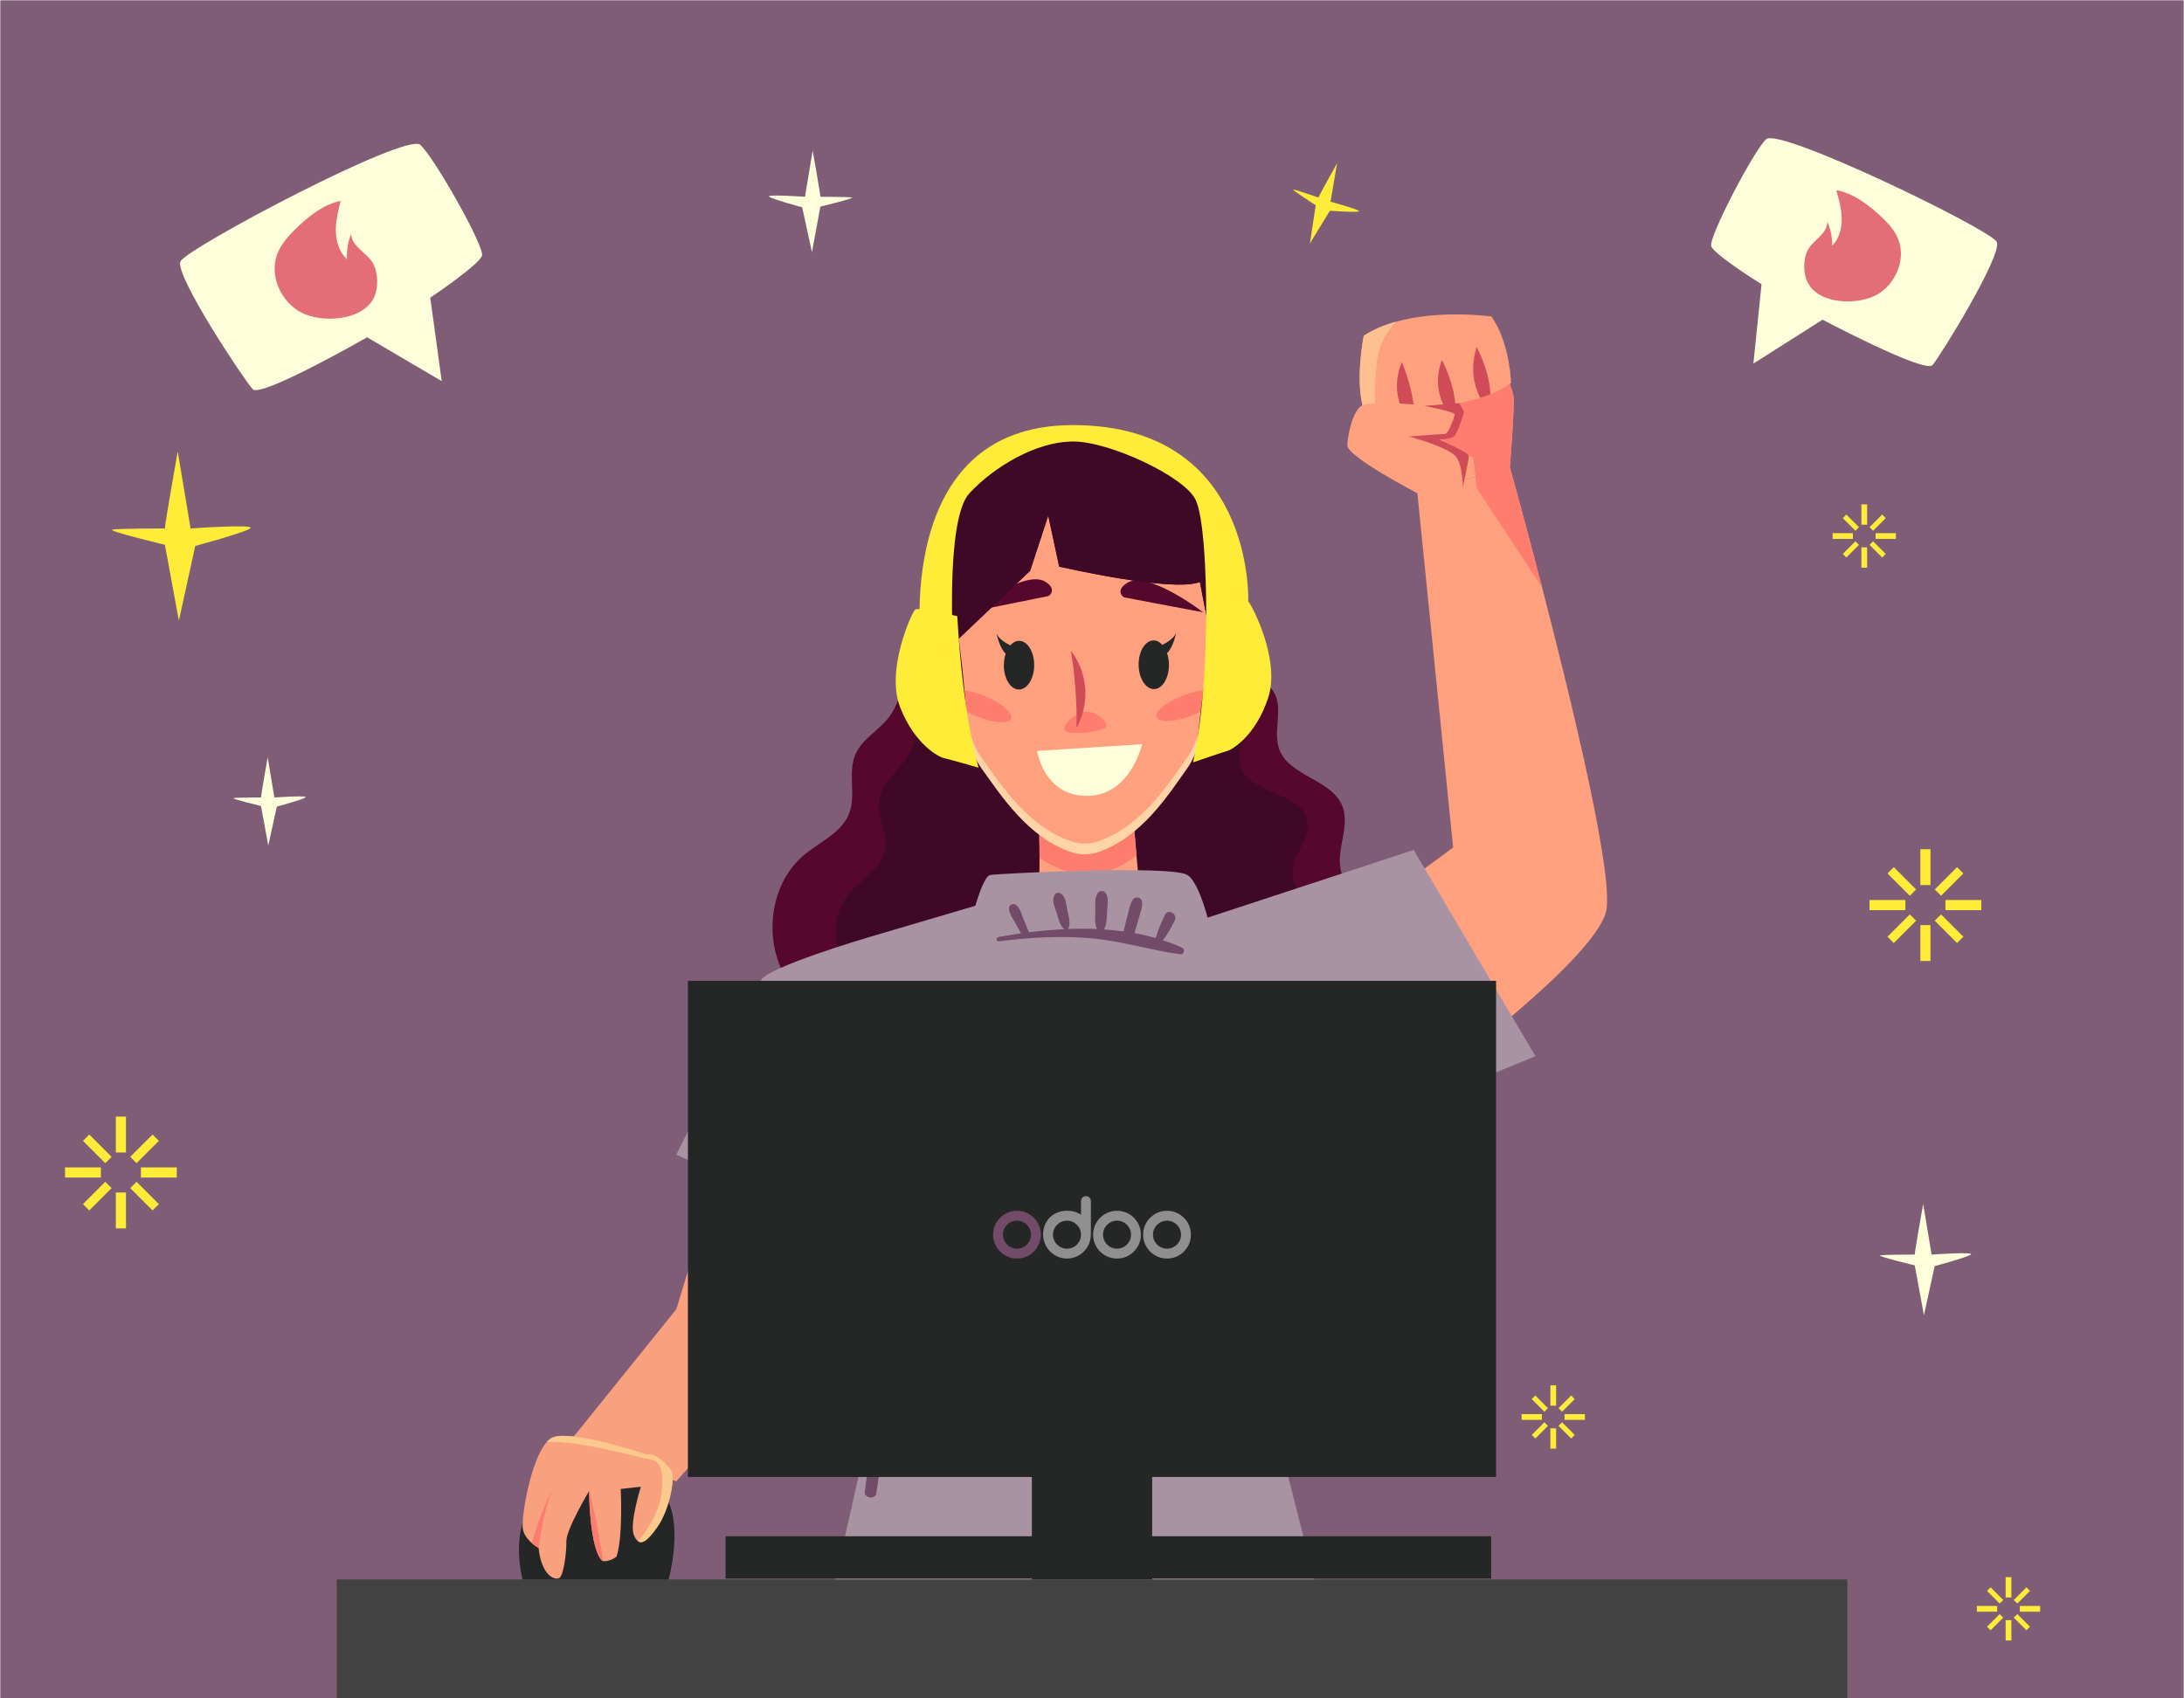<?xml version="1.0" encoding="UTF-8" standalone="no"?>
<!DOCTYPE svg PUBLIC "-//W3C//DTD SVG 1.1//EN" "http://www.w3.org/Graphics/SVG/1.1/DTD/svg11.dtd">
<!-- Created with Vectornator (http://vectornator.io/) -->
<svg height="100%" stroke-miterlimit="10" style="fill-rule:nonzero;clip-rule:evenodd;stroke-linecap:round;stroke-linejoin:round;" version="1.1" viewBox="0 0 900 700" width="100%" xml:space="preserve" xmlns="http://www.w3.org/2000/svg" xmlns:xlink="http://www.w3.org/1999/xlink">
<rect x="0" y="0" width="900" height="700" fill="#808080" stroke="none"/>
<defs/>
<clipPath id="ArtboardFrame">
<rect height="700" width="900" x="0" y="0"/>
</clipPath>
<g clip-path="url(#ArtboardFrame)" id="Layer-3">
<path d="M0 0L900 0L900 700L0 700L0 0Z" fill="#7f5d76" fill-rule="nonzero" opacity="1" stroke="#ffffff" stroke-linecap="butt" stroke-linejoin="miter" stroke-width="0.25"/>
<path d="M543.294 81.411C543.609 80.501 550.998 67.261 550.998 67.261L548.299 83.145C548.299 83.145 561.584 86.727 559.903 87.164C558.223 87.602 548.027 86.873 548.027 86.873L539.798 100.332L542.19 84.597C542.19 84.597 531.76 77.926 532.976 78.093C534.192 78.259 543.294 81.411 543.294 81.411" fill="#feec39" fill-rule="nonzero" opacity="1" stroke="none"/>
</g>
<g id="Layer-2">
<g opacity="1">
<path d="M67.945 217.797C67.945 215.872 73.239 186.037 73.239 186.037L78.532 217.797C78.532 217.797 105.961 215.872 103.074 217.797C100.187 219.722 80.457 225.016 80.457 225.016L73.719 255.813L67.945 224.534C67.945 224.534 43.885 218.76 46.291 218.279C48.697 217.797 67.945 217.797 67.945 217.797" fill="#feec39" fill-rule="nonzero" opacity="1" stroke="none"/>
<path d="M789.035 517.084C789.035 515.819 792.515 496.203 792.515 496.203L795.995 517.084C795.995 517.084 814.028 515.819 812.131 517.084C810.232 518.349 797.26 521.83 797.26 521.83L792.831 542.078L789.035 521.513C789.035 521.513 773.215 517.717 774.797 517.401C776.379 517.084 789.035 517.084 789.035 517.084" fill="#fffedb" fill-rule="nonzero" opacity="1" stroke="none"/>
<path d="M107.551 328.688C107.551 327.685 110.309 312.137 110.309 312.137L113.068 328.688C113.068 328.688 127.362 327.685 125.857 328.688C124.352 329.691 114.071 332.449 114.071 332.449L110.56 348.499L107.551 332.199C107.551 332.199 95.012 329.19 96.266 328.939C97.52 328.688 107.551 328.688 107.551 328.688" fill="#fffedb" fill-rule="nonzero" opacity="1" stroke="none"/>
<path d="M338.07 81.105C338.07 79.95 334.894 62.049 334.894 62.049L331.717 81.105C331.717 81.105 315.261 79.95 316.993 81.105C318.725 82.26 330.563 85.436 330.563 85.436L334.605 103.914L338.07 85.147C338.07 85.147 352.506 81.683 351.062 81.394C349.618 81.105 338.07 81.105 338.07 81.105" fill="#fffedb" fill-rule="nonzero" opacity="1" stroke="none"/>
<path d="M177.303 122.69L182.026 157.086L151.289 139.019C151.289 139.019 107.576 164.064 104.144 160.42C100.712 156.776 71.772 113.237 74.376 107.742C76.979 102.246 167.353 54.451 173.176 59.677C178.999 64.902 199.725 101.635 198.626 105.375C197.527 109.116 177.303 122.69 177.303 122.69" fill="#fffedb" fill-rule="nonzero" opacity="1" stroke="none"/>
<path d="M144.708 96.435C143.338 99.728 142.754 103.346 143.017 106.905C139.888 104.02 138.51 99.623 138.404 95.369C138.3 91.115 139.328 86.925 140.35 82.795C133.405 84.237 127.565 88.844 122.442 93.749C119.066 96.981 115.793 100.534 114.179 104.92C110.931 113.747 115.793 124.389 124.107 128.784C132.301 133.116 148.775 132.447 153.849 123.144C156.061 119.089 155.911 112.629 153.763 108.617C151.41 104.221 145.035 101.906 144.708 96.435" fill="#e46e78" fill-rule="nonzero" opacity="1" stroke="none"/>
<path d="M725.908 117.149L722.551 149.848L751.052 131.76C751.052 131.76 793.225 154.045 796.355 150.485C799.485 146.926 825.461 104.791 822.82 99.675C820.179 94.559 733.116 52.256 727.775 57.389C722.434 62.521 704.01 97.95 705.17 101.454C706.332 104.958 725.908 117.149 725.908 117.149" fill="#fffedb" fill-rule="nonzero" opacity="1" stroke="none"/>
<path d="M753.027 91.451C754.43 94.524 755.101 97.928 754.966 101.304C757.834 98.473 758.996 94.267 758.957 90.239C758.92 86.21 757.811 82.278 756.711 78.403C763.328 79.544 769.004 83.714 774.01 88.189C777.309 91.138 780.522 94.396 782.191 98.493C785.549 106.741 781.293 116.967 773.568 121.395C765.953 125.759 750.344 125.659 745.241 117.021C743.017 113.255 742.95 107.137 744.853 103.271C746.937 99.035 752.894 96.639 753.027 91.451" fill="#e46e78" fill-rule="nonzero" opacity="1" stroke="none"/>
<path d="M51.914 474.995L47.736 474.995L47.736 460.209L51.914 460.209L51.914 474.995Z" fill="#feec39" fill-rule="nonzero" opacity="1" stroke="none"/>
<path d="M51.914 506.279L47.736 506.279L47.736 491.494L51.914 491.494L51.914 506.279Z" fill="#feec39" fill-rule="nonzero" opacity="1" stroke="none"/>
<path d="M58.074 481.156L72.859 481.156L72.859 485.334L58.074 485.334L58.074 481.156Z" fill="#feec39" fill-rule="nonzero" opacity="1" stroke="none"/>
<path d="M26.789 481.156L41.575 481.156L41.575 485.334L26.789 485.334L26.789 481.156Z" fill="#feec39" fill-rule="nonzero" opacity="1" stroke="none"/>
<path d="M56.262 479.409L53.66 476.808L62.865 467.602L65.467 470.204L56.262 479.409Z" fill="#feec39" fill-rule="nonzero" opacity="1" stroke="none"/>
<path d="M36.784 498.887L34.182 496.285L43.387 487.08L45.989 489.682L36.784 498.887Z" fill="#feec39" fill-rule="nonzero" opacity="1" stroke="none"/>
<path d="M53.66 489.682L56.262 487.08L65.467 496.285L62.865 498.887L53.66 489.682Z" fill="#feec39" fill-rule="nonzero" opacity="1" stroke="none"/>
<path d="M34.182 470.204L36.784 467.602L45.989 476.807L43.387 479.409L34.182 470.204Z" fill="#feec39" fill-rule="nonzero" opacity="1" stroke="none"/>
<g opacity="1">
<path d="M795.533 364.785L791.355 364.785L791.355 350L795.533 350L795.533 364.785Z" fill="#feec39" fill-rule="nonzero" opacity="1" stroke="none"/>
<path d="M795.533 396.07L791.355 396.07L791.355 381.285L795.533 381.285L795.533 396.07Z" fill="#feec39" fill-rule="nonzero" opacity="1" stroke="none"/>
<path d="M801.694 370.946L816.48 370.946L816.48 375.124L801.694 375.124L801.694 370.946Z" fill="#feec39" fill-rule="nonzero" opacity="1" stroke="none"/>
<path d="M770.41 370.946L785.195 370.946L785.195 375.124L770.41 375.124L770.41 370.946Z" fill="#feec39" fill-rule="nonzero" opacity="1" stroke="none"/>
<path d="M799.881 369.199L797.28 366.598L806.485 357.393L809.087 359.994L799.881 369.199Z" fill="#feec39" fill-rule="nonzero" opacity="1" stroke="none"/>
<path d="M780.403 388.677L777.802 386.076L787.007 376.871L789.609 379.472L780.403 388.677Z" fill="#feec39" fill-rule="nonzero" opacity="1" stroke="none"/>
<path d="M797.28 379.472L799.881 376.87L809.087 386.076L806.485 388.677L797.28 379.472Z" fill="#feec39" fill-rule="nonzero" opacity="1" stroke="none"/>
<path d="M777.802 359.994L780.403 357.393L789.609 366.598L787.007 369.199L777.802 359.994Z" fill="#feec39" fill-rule="nonzero" opacity="1" stroke="none"/>
</g>
<path d="M641.253 579.354L638.887 579.354L638.887 570.983L641.253 570.983L641.253 579.354Z" fill="#feec39" fill-rule="nonzero" opacity="1" stroke="none"/>
<path d="M641.253 597.065L638.887 597.065L638.887 588.694L641.253 588.694L641.253 597.065Z" fill="#feec39" fill-rule="nonzero" opacity="1" stroke="none"/>
<path d="M644.74 582.841L653.111 582.841L653.111 585.207L644.74 585.207L644.74 582.841Z" fill="#feec39" fill-rule="nonzero" opacity="1" stroke="none"/>
<path d="M627.029 582.841L635.4 582.841L635.4 585.207L627.029 585.207L627.029 582.841Z" fill="#feec39" fill-rule="nonzero" opacity="1" stroke="none"/>
<path d="M643.714 581.853L642.241 580.38L647.453 575.168L648.925 576.641L643.714 581.853Z" fill="#feec39" fill-rule="nonzero" opacity="1" stroke="none"/>
<path d="M632.687 592.88L631.214 591.407L636.426 586.196L637.898 587.668L632.687 592.88Z" fill="#feec39" fill-rule="nonzero" opacity="1" stroke="none"/>
<path d="M642.241 587.668L643.714 586.196L648.925 591.407L647.453 592.88L642.241 587.668Z" fill="#feec39" fill-rule="nonzero" opacity="1" stroke="none"/>
<path d="M631.214 576.641L632.687 575.169L637.898 580.38L636.426 581.853L631.214 576.641Z" fill="#feec39" fill-rule="nonzero" opacity="1" stroke="none"/>
<path d="M769.421 216.255L767.055 216.255L767.055 207.884L769.421 207.884L769.421 216.255Z" fill="#feec39" fill-rule="nonzero" opacity="1" stroke="none"/>
<path d="M769.421 233.966L767.055 233.966L767.055 225.595L769.421 225.595L769.421 233.966Z" fill="#feec39" fill-rule="nonzero" opacity="1" stroke="none"/>
<path d="M772.908 219.742L781.279 219.742L781.279 222.108L772.908 222.108L772.908 219.742Z" fill="#feec39" fill-rule="nonzero" opacity="1" stroke="none"/>
<path d="M755.197 219.742L763.568 219.742L763.568 222.108L755.197 222.108L755.197 219.742Z" fill="#feec39" fill-rule="nonzero" opacity="1" stroke="none"/>
<path d="M771.882 218.754L770.41 217.281L775.621 212.069L777.094 213.542L771.882 218.754Z" fill="#feec39" fill-rule="nonzero" opacity="1" stroke="none"/>
<path d="M760.855 229.781L759.383 228.308L764.594 223.096L766.067 224.569L760.855 229.781Z" fill="#feec39" fill-rule="nonzero" opacity="1" stroke="none"/>
<path d="M770.409 224.569L771.882 223.097L777.094 228.308L775.621 229.781L770.409 224.569Z" fill="#feec39" fill-rule="nonzero" opacity="1" stroke="none"/>
<path d="M759.382 213.542L760.855 212.07L766.067 217.281L764.594 218.754L759.382 213.542Z" fill="#feec39" fill-rule="nonzero" opacity="1" stroke="none"/>
<path d="M828.861 658.413L826.496 658.413L826.496 650.042L828.861 650.042L828.861 658.413Z" fill="#feec39" fill-rule="nonzero" opacity="1" stroke="none"/>
<path d="M828.861 676.124L826.496 676.124L826.496 667.753L828.861 667.753L828.861 676.124Z" fill="#feec39" fill-rule="nonzero" opacity="1" stroke="none"/>
<path d="M832.349 661.9L840.719 661.9L840.719 664.266L832.349 664.266L832.349 661.9Z" fill="#feec39" fill-rule="nonzero" opacity="1" stroke="none"/>
<path d="M814.638 661.9L823.008 661.9L823.008 664.266L814.638 664.266L814.638 661.9Z" fill="#feec39" fill-rule="nonzero" opacity="1" stroke="none"/>
<path d="M831.323 660.912L829.85 659.439L835.061 654.227L836.534 655.7L831.323 660.912Z" fill="#feec39" fill-rule="nonzero" opacity="1" stroke="none"/>
<path d="M820.296 671.939L818.823 670.466L824.034 665.254L825.507 666.727L820.296 671.939Z" fill="#feec39" fill-rule="nonzero" opacity="1" stroke="none"/>
<path d="M829.85 666.727L831.322 665.255L836.534 670.466L835.061 671.939L829.85 666.727Z" fill="#feec39" fill-rule="nonzero" opacity="1" stroke="none"/>
<path d="M818.823 655.7L820.295 654.228L825.507 659.439L824.034 660.912L818.823 655.7Z" fill="#feec39" fill-rule="nonzero" opacity="1" stroke="none"/>
</g>
</g>
<g id="Layer-1">
<g opacity="1">
<path d="M367.054 294.576C362.976 300.689 355.415 304.195 352.499 310.941C349.231 318.502 352.904 327.64 349.916 335.317C346.793 343.341 337.737 346.973 331.169 352.541C319.368 362.544 315.601 380.203 320.28 394.948C324.959 409.694 337.053 421.389 351.137 427.79C365.22 434.191 381.127 435.718 396.556 434.599C424.482 432.573 451.693 422.233 479.66 423.6C494.015 424.301 508.052 428.082 522.365 429.383C536.679 430.683 552.075 429.159 563.549 420.505C575.023 411.85 580.635 394.417 572.63 382.481C566.775 373.753 554.908 368.995 552.541 358.756C550.528 350.045 556.467 340.561 553.174 332.25C548.771 321.136 531.203 320.008 527.136 308.766C524.367 301.11 529.232 291.593 524.653 284.861C522.151 281.181 517.49 279.547 514.636 276.135C509.206 269.64 512.157 259.688 509.52 251.644C506.028 240.995 493.919 236.165 483.098 233.249C465.803 228.589 447.756 225.351 430.007 227.758C412.308 230.158 398.709 239.658 384.558 249.64C367.492 261.677 377.094 279.528 367.054 294.576" fill="#55072c" fill-rule="nonzero" opacity="1" stroke="none"/>
<path d="M375.832 308.392C372.46 316.421 363.257 321.707 362.29 330.362C361.559 336.903 365.946 343.286 364.92 349.787C363.613 358.074 354.574 362.425 349.388 369.019C340.119 380.804 344.832 399.256 355.895 409.374C366.959 419.493 382.394 423.12 397.228 425.3C442.435 431.945 489.096 428.504 532.84 415.299C538.171 413.69 543.573 411.879 547.998 408.497C552.423 405.115 555.77 399.85 555.474 394.288C554.7 379.722 531.559 373.203 532.71 358.663C533.272 351.56 539.953 345.473 538.709 338.459C536.558 326.34 515.276 327.612 511.31 315.961C508.821 308.647 514.982 300.608 512.935 293.159C510.574 284.569 499.226 282.078 494.272 274.673C491.195 270.073 490.978 264.154 488.783 259.074C483.859 247.673 470.225 242.823 457.847 241.82C433.959 239.883 412.367 249.204 391.737 260.189C369.544 272.008 383.73 289.583 375.832 308.392" fill="#3f0827" fill-rule="nonzero" opacity="1" stroke="none"/>
<path d="M542.371 655.786C539.318 656.265 536.23 656.716 533.177 657.138C497.307 662.265 460.934 666.349 424.661 664.434C397.919 662.997 371.041 658.125 346.915 648.547L351.009 620.521L525.091 601.422L542.371 655.786Z" fill="#252727" fill-rule="nonzero" opacity="1" stroke="none"/>
<path d="M294.033 482.759C296.163 483.703 278.676 539.639 278.676 539.639L234.308 594.713L278.676 610.527C278.676 610.527 325.108 558.566 326.214 556.355C327.32 554.144 337.822 498.315 337.822 498.315L294.033 482.759Z" fill="#f9a07f" fill-rule="nonzero" opacity="1" stroke="none"/>
<path d="M528.856 504.569C524.491 514.691 517.472 523.778 511.134 530.634L545.113 664.915C545.113 664.915 468.059 685.31 440.248 684.663C412.437 684.016 340.586 666.909 340.586 666.909L371.787 528.887C365.416 521.546 358.14 511.554 353.969 500.494C345.431 477.824 366.775 444.71 366.775 444.71L357.784 386.339L388.474 377.284L402.153 373.242L428.089 366.386L469.74 367.356L487.366 375.247L507.383 381.035L530.343 387.665L519.187 444.451C519.187 444.451 538.46 482.353 528.856 504.569" fill="#a993a3" fill-rule="nonzero" opacity="1" stroke="none"/>
<path d="M357.785 386.339C357.785 386.339 315.159 398.908 313.5 404.252C311.842 409.596 278.676 475.928 278.676 475.928C278.676 475.928 354.912 509.998 354.112 508.3C353.311 506.601 393.099 434.47 390.611 431.153C388.124 427.837 357.785 386.339 357.785 386.339" fill="#a993a3" fill-rule="nonzero" opacity="1" stroke="none"/>
<path d="M661.688 376.29C655.533 396.415 594.353 441.573 594.353 441.573L553.761 382.463L598.816 349.308L584.077 203.267L601.415 198.377L602.698 198.018L603.45 197.812L608.015 196.53L622.19 192.529C622.19 192.529 628.141 213.885 635.476 242.098L635.476 242.133C648.42 292.044 665.638 363.449 661.688 376.29" fill="#ffa17f" fill-rule="nonzero" opacity="1" stroke="none"/>
<path d="M622.19 192.529L608.015 196.53L603.449 197.813L602.697 198.018L601.415 198.377L584.077 203.267C584.077 203.267 584.008 203.233 583.889 203.165C581.614 201.831 558.377 188.169 557.317 184.424C556.394 181.124 561.797 172.027 563.592 169.138C563.951 168.557 564.157 168.232 564.157 168.232C564.157 168.232 564.208 167.565 564.31 166.453C564.653 162.589 565.627 153.441 567.457 148.534L567.457 148.517C567.953 147.183 568.517 146.157 569.15 145.661C572.74 142.805 616.051 141.027 616.051 141.027C616.051 141.027 618.018 146.328 619.967 151.783C620.754 153.988 621.523 156.228 622.173 158.143C622.908 160.349 623.456 162.127 623.627 162.999C624.327 166.487 622.19 192.529 622.19 192.529" fill="#ffa17f" fill-rule="nonzero" opacity="1" stroke="none"/>
<path d="M635.476 242.098L635.476 242.132L608.545 201.164L608.015 196.53L607.109 188.63L605.142 187.536L596.473 182.731C596.456 182.714 596.439 182.714 596.422 182.697L593.874 181.278L594.729 181.056L599.107 179.927L597.58 178.775L601.629 171.081L600.115 168.288L601.79 166.335L598.832 165.481L600.047 166.385L599.705 166.282L599.688 166.282L593.874 164.606L584.573 161.905L592.592 156.553L596.644 153.851L599.056 152.244L607.075 152.073L612.204 151.954L619.967 151.783L622.087 151.731C622.584 155.373 622.618 157.818 622.618 157.818C622.481 157.938 622.327 158.041 622.173 158.143C622.908 160.349 623.455 162.127 623.627 162.999C624.327 166.487 622.19 192.529 622.19 192.529C622.19 192.529 628.14 213.886 635.476 242.098" fill="#fe7d6f" fill-rule="nonzero" opacity="1" stroke="none"/>
<path d="M622.618 157.818C622.481 157.938 622.327 158.041 622.173 158.143C619.967 159.836 617.249 161.272 614.222 162.469C612.888 163.033 611.469 163.529 609.998 163.974C607.228 164.829 604.288 165.581 601.261 166.162L601.193 166.162C600.816 166.248 600.44 166.316 600.047 166.385C599.945 166.419 599.825 166.436 599.722 166.453C598.166 166.761 596.593 167.017 595.02 167.257C593.737 167.445 592.438 167.616 591.173 167.77C590.779 167.821 590.386 167.873 590.01 167.907C587.531 168.198 585.086 168.403 582.743 168.573C581.067 168.71 579.443 168.813 577.887 168.898C573.663 169.103 569.97 169.172 567.217 169.172C565.696 169.172 564.465 169.172 563.592 169.138C562.618 169.138 562.088 169.121 562.088 169.121C561.865 168.437 561.66 167.735 561.489 167.017C558.582 155.305 561.985 138.377 561.985 138.377C565.918 135.812 570.449 133.949 575.117 132.649C593.498 127.451 614.564 130.443 614.564 130.443C619.351 137.146 621.301 145.934 622.087 151.731C622.584 155.373 622.618 157.818 622.618 157.818" fill="#ffa17f" fill-rule="nonzero" opacity="1" stroke="none"/>
<path d="M577.724 149.284C577.724 149.284 578.393 150.871 579.221 153.279C580.05 155.705 581.091 158.898 581.818 162.46C582.262 164.623 582.548 166.702 582.745 168.571C581.069 168.716 579.445 168.808 577.89 168.9C577.152 167.349 576.517 165.569 576.11 163.631C575.311 159.685 575.701 155.98 576.321 153.393C576.943 150.805 577.724 149.284 577.724 149.284" fill="#d04a57" fill-rule="nonzero" opacity="1" stroke="none"/>
<path d="M594.23 148.393C594.23 148.393 595.003 149.859 595.936 152.091C596.869 154.342 598.014 157.343 598.793 160.73C599.253 162.737 599.521 164.693 599.719 166.456C598.165 166.758 596.594 167.026 595.022 167.258C594.249 165.739 593.545 163.978 593.102 162.023C592.27 158.34 592.537 154.827 593.037 152.362C593.553 149.88 594.23 148.393 594.23 148.393" fill="#d04a57" fill-rule="nonzero" opacity="1" stroke="none"/>
<path d="M608.538 143.055C608.538 143.055 609.364 144.573 610.367 146.945C611.352 149.336 612.55 152.546 613.33 156.177C613.809 158.394 614.078 160.542 614.223 162.464C612.88 163.027 611.467 163.521 610.001 163.978C609.052 162.13 608.172 159.897 607.64 157.4C606.806 153.525 607.022 149.873 607.468 147.269C607.914 144.647 608.538 143.055 608.538 143.055" fill="#d04a57" fill-rule="nonzero" opacity="1" stroke="none"/>
<path d="M575.122 132.643C572.441 135.796 570.093 139.175 568.743 143.058C567.496 146.608 567.159 150.399 566.944 154.139C566.695 158.419 566.255 162.997 566.757 167.276C566.812 167.834 567.006 168.481 567.217 169.178C564.021 169.189 562.082 169.125 562.082 169.125C558.149 157.468 561.985 138.379 561.985 138.379C565.925 135.816 570.444 133.951 575.122 132.643" fill="#ffc091" fill-rule="nonzero" opacity="1" stroke="none"/>
<path d="M584.073 203.267C584.073 203.267 554.981 188.196 555.211 183.452C555.441 178.709 557.553 168.885 561.472 167.015C565.392 165.145 596.209 166.672 595.741 169.766C595.273 172.861 594.675 176.29 592.467 177.263C590.258 178.237 582.18 180.222 582.18 180.222C582.18 180.222 598.458 182.957 599.963 187.568C601.468 192.18 601.481 200.825 601.481 200.825L584.073 203.267Z" fill="#ffa17f" fill-rule="nonzero" opacity="1" stroke="none"/>
<path d="M586.9 167.281C586.9 167.281 599.807 169.693 599.501 170.94C599.196 172.187 596.909 178.992 595.298 178.914C593.687 178.836 580.667 179.932 580.667 179.932C580.667 179.932 597.529 184.395 600.243 188.54C602.956 192.685 602.775 200.888 602.775 200.888C602.775 200.888 605.4 189.129 605.3 187.827C605.2 186.526 593.119 181.185 593.119 181.185C593.119 181.185 597.531 180.967 599.064 179.961C600.597 178.954 602.985 170.944 603.24 170.13C603.496 169.316 601.254 166.168 601.254 166.168L586.9 167.281Z" fill="#d04a57" fill-rule="nonzero" opacity="1" stroke="none"/>
<path d="M497.623 378.212L582.561 350.311L632.724 435.299C632.724 435.299 524.968 480.907 515.831 471.369C506.693 461.832 497.623 378.212 497.623 378.212" fill="#a993a3" fill-rule="nonzero" opacity="1" stroke="none"/>
<path d="M471.261 381.423L449.723 383.493L426.569 380.357C427.765 374.083 428.251 365.739 428.348 357.687C428.379 356.361 428.379 355.002 428.379 353.677C428.413 341.226 427.733 330.458 427.733 330.458L466.895 325.671C466.507 330.167 467.315 341.452 468.35 352.739C468.448 353.968 468.545 355.229 468.674 356.458C469.902 369.49 471.261 381.423 471.261 381.423" fill="#ffa17f" fill-rule="nonzero" opacity="1" stroke="none"/>
<path d="M468.35 352.739C462.982 356.458 457.291 359.789 450.888 360.5C442.997 361.373 435.43 358.043 428.379 353.677C428.413 341.226 427.733 330.458 427.733 330.458L466.895 325.671C466.506 330.167 467.316 341.452 468.35 352.739" fill="#fe7d6f" fill-rule="nonzero" opacity="1" stroke="none"/>
<path d="M400.178 379.735C400.178 379.735 404.604 361.265 408.069 360.64C411.533 360.015 482.931 356.468 489.336 360.64C495.742 364.812 500.176 389.329 500.176 389.329L455.901 404.252L405.229 389.596L400.178 379.735Z" fill="#a993a3" fill-rule="nonzero" opacity="1" stroke="none"/>
<path d="M493.01 307.57C501.034 306.744 506.857 300.682 509.969 295.612C510.669 294.469 511.231 293.375 511.651 292.405C513.925 287.121 514.528 268.82 508.614 264.585C504.468 261.623 501.472 265.95 500.05 268.812L500.05 268.821C499.444 270.038 499.122 270.988 499.122 270.988L493.01 307.57Z" fill="#fe7d6f" fill-rule="nonzero" opacity="1" stroke="none"/>
<path d="M493.01 307.57C501.034 306.744 506.857 300.682 509.969 295.612C510.238 295.095 510.472 294.602 510.673 294.134C512.947 288.851 513.55 270.55 507.635 266.318C504.279 263.915 501.675 266.299 500.05 268.812L500.05 268.821C499.444 270.038 499.122 270.988 499.122 270.988L493.01 307.57Z" fill="#ffa17f" fill-rule="nonzero" opacity="1" stroke="none"/>
<path d="M510.52 279.115C510.82 280.578 510.638 282.102 510.263 283.548C508.67 289.694 503.853 294.396 499.241 298.761C500.626 295.778 501.129 292.414 500.833 289.14C500.73 288 500.533 286.868 500.521 285.724C500.472 281.12 508.745 270.467 510.52 279.115" fill="#fe7d6f" fill-rule="nonzero" opacity="1" stroke="none"/>
<path d="M496.924 300.515C496.924 300.515 497.014 300.45 497.186 300.325C497.353 300.196 497.623 300.025 497.93 299.759C498.548 299.231 499.401 298.386 500.204 297.135C501.003 295.887 501.726 294.223 502.065 292.252C502.371 290.29 502.3 288.004 501.462 285.803C501.374 285.524 501.249 285.26 501.123 284.999L501.031 284.802C501.007 284.753 501.021 284.784 501.021 284.784L501.02 284.785L501.016 284.782L501.015 284.783C501.015 284.783 501.009 284.792 501.028 284.75L501.103 284.573L501.258 284.223C501.365 283.993 501.468 283.763 501.579 283.539C502.012 282.638 502.482 281.792 502.965 281.005C503.448 280.218 503.948 279.494 504.444 278.832C504.944 278.175 505.423 277.557 505.901 277.1C506.378 276.638 506.903 276.338 507.395 276.256C507.889 276.183 508.356 276.324 508.671 276.52C508.99 276.72 509.167 276.978 509.239 277.171C509.319 277.363 509.314 277.48 509.314 277.48C509.314 277.48 509.345 277.367 509.307 277.151C509.274 276.937 509.146 276.615 508.828 276.318C508.512 276.029 508.018 275.757 507.365 275.738C506.713 275.733 506.01 276.012 505.384 276.464C504.751 276.919 504.185 277.486 503.588 278.108C502.995 278.737 502.394 279.444 501.818 280.232C501.242 281.019 500.685 281.885 500.181 282.824C500.053 283.059 499.933 283.299 499.812 283.542L499.635 283.91L499.401 284.43L499.24 284.796C499.282 284.916 499.347 285.038 499.4 285.16L499.637 285.679C499.743 285.907 499.852 286.135 499.927 286.379C500.655 288.287 500.822 290.288 500.693 292.081C500.53 293.878 500.06 295.476 499.484 296.742C498.906 298.011 498.245 298.956 497.747 299.579C497.502 299.893 497.277 300.109 497.14 300.273C496.998 300.431 496.924 300.515 496.924 300.515" fill="#d04a57" fill-rule="nonzero" opacity="1" stroke="none"/>
<path d="M400.178 307.86C392.149 307.083 386.289 301.058 383.145 296.007C382.438 294.869 381.869 293.779 381.443 292.811C379.135 287.541 378.419 269.244 384.307 264.972C388.434 261.985 391.457 266.293 392.897 269.145L392.897 269.155C393.511 270.368 393.838 271.316 393.838 271.316L400.178 307.86Z" fill="#fe7d6f" fill-rule="nonzero" opacity="1" stroke="none"/>
<path d="M400.178 307.86C392.149 307.083 386.289 301.058 383.145 296.007C382.873 295.492 382.635 295 382.432 294.533C380.124 289.265 379.408 270.968 385.296 266.7C388.638 264.275 391.256 266.643 392.897 269.145L392.897 269.155C393.511 270.368 393.838 271.316 393.838 271.316L400.178 307.86Z" fill="#ffa17f" fill-rule="nonzero" opacity="1" stroke="none"/>
<path d="M382.491 279.514C382.199 280.978 382.392 282.502 382.775 283.945C384.408 290.082 389.253 294.753 393.892 299.089C392.489 296.115 391.965 292.754 392.24 289.478C392.336 288.338 392.526 287.204 392.53 286.06C392.552 281.456 384.212 270.856 382.491 279.514" fill="#fe7d6f" fill-rule="nonzero" opacity="1" stroke="none"/>
<path d="M396.22 300.829C396.22 300.829 396.129 300.764 395.957 300.641C395.789 300.512 395.518 300.343 395.21 300.078C394.589 299.555 393.73 298.716 392.92 297.469C392.113 296.226 391.379 294.567 391.028 292.598C390.709 290.638 390.766 288.351 391.59 286.145C391.678 285.866 391.8 285.601 391.924 285.339L392.016 285.142C392.038 285.093 392.025 285.124 392.025 285.124L392.026 285.125L392.031 285.122L392.032 285.122C392.032 285.122 392.037 285.132 392.019 285.09L391.942 284.913L391.785 284.564C391.678 284.334 391.572 284.105 391.46 283.882C391.021 282.984 390.546 282.14 390.058 281.356C389.57 280.573 389.064 279.852 388.566 279.193C388.061 278.539 387.578 277.924 387.098 277.47C386.618 277.011 386.091 276.715 385.598 276.635C385.104 276.566 384.638 276.709 384.324 276.907C384.007 277.11 383.831 277.368 383.759 277.562C383.682 277.754 383.687 277.872 383.687 277.872C383.687 277.872 383.654 277.758 383.691 277.543C383.724 277.328 383.851 277.005 384.166 276.705C384.48 276.415 384.972 276.141 385.625 276.117C386.278 276.108 386.982 276.383 387.61 276.831C388.246 277.282 388.816 277.846 389.417 278.464C390.014 279.089 390.618 279.793 391.2 280.576C391.781 281.36 392.343 282.223 392.853 283.159C392.982 283.392 393.104 283.632 393.227 283.874L393.406 284.241L393.642 284.76L393.806 285.124C393.765 285.246 393.701 285.367 393.648 285.489L393.415 286.01C393.309 286.238 393.203 286.467 393.129 286.712C392.412 288.624 392.258 290.626 392.399 292.419C392.573 294.214 393.053 295.809 393.637 297.072C394.223 298.338 394.891 299.278 395.392 299.898C395.639 300.211 395.865 300.425 396.003 300.588C396.145 300.746 396.22 300.829 396.22 300.829" fill="#d04a57" fill-rule="nonzero" opacity="1" stroke="none"/>
<path d="M393.45 267.988C393.45 267.988 395.011 303.558 404.484 316.728C412.422 327.753 423.684 345.324 441.633 351.262C445.138 352.422 448.949 352.411 452.447 351.229C470.358 345.178 481.511 327.538 489.38 316.463C498.77 303.235 500.11 267.656 500.11 267.656C500.182 265.29 500.194 263.007 500.153 260.8L500.153 260.731C498.871 193.391 446.557 197.242 446.557 197.242C446.557 197.242 395.016 197.88 393.488 264.496C393.457 265.643 393.446 266.803 393.45 267.988" fill="#ffd5a8" fill-rule="nonzero" opacity="1" stroke="none"/>
<path d="M393.488 264.496C393.81 270.185 395.906 300.398 404.47 312.302C412.408 323.327 423.67 340.898 441.619 346.837C445.124 347.997 448.935 347.984 452.433 346.803C470.344 340.753 481.497 323.112 489.366 312.037C498.757 298.809 500.097 263.229 500.097 263.229C500.124 262.408 500.141 261.602 500.153 260.8L500.153 260.731C498.871 193.391 446.557 197.243 446.557 197.243C446.557 197.243 395.016 197.88 393.488 264.496" fill="#ffa17f" fill-rule="nonzero" opacity="1" stroke="none"/>
<path d="M476.62 295.583C477.501 297.914 483.908 297.652 490.931 294.998C497.954 292.345 502.933 288.303 502.052 285.972C501.171 283.641 494.764 283.903 487.741 286.557C480.719 289.211 475.74 293.252 476.62 295.583" fill="#fe7d6f" fill-rule="nonzero" opacity="1" stroke="none"/>
<path d="M391.563 285.857C390.612 288.16 395.467 292.349 402.407 295.214C409.346 298.078 415.742 298.534 416.693 296.23C417.644 293.926 412.789 289.737 405.85 286.873C398.91 284.008 392.513 283.553 391.563 285.857" fill="#fe7d6f" fill-rule="nonzero" opacity="1" stroke="none"/>
<path d="M447.41 293.285C450.739 293.217 454.03 295.143 455.599 298.079C455.795 298.443 455.969 298.857 455.875 299.26C455.736 299.865 455.076 300.175 454.489 300.382C450.356 301.831 445.915 302.397 441.551 302.029C433.675 301.367 443.541 293.366 447.41 293.285" fill="#fe7d6f" fill-rule="nonzero" opacity="1" stroke="none"/>
<path d="M443.622 299.919C443.622 299.919 443.612 299.443 443.63 298.607C443.642 298.19 443.655 297.681 443.648 297.092C443.644 296.503 443.671 295.844 443.649 295.111C443.643 294.382 443.644 293.591 443.612 292.743C443.609 291.899 443.551 290.998 443.528 290.06C443.436 288.18 443.319 286.139 443.17 283.999C443.003 281.861 442.82 279.825 442.634 277.951C442.519 277.02 442.444 276.121 442.323 275.286C442.231 274.443 442.114 273.66 442.011 272.937C441.926 272.209 441.802 271.561 441.72 270.979C441.64 270.394 441.553 269.893 441.479 269.482C441.339 268.658 441.279 268.186 441.279 268.186C441.279 268.186 441.57 268.551 442.065 269.24C442.318 269.584 442.613 270.011 442.922 270.527C443.233 271.042 443.605 271.627 443.94 272.307C444.294 272.98 444.666 273.729 445.001 274.56C445.366 275.382 445.671 276.289 445.987 277.25C446.573 279.181 447.038 281.37 447.218 283.7C447.382 286.031 447.244 288.265 446.948 290.261C446.777 291.258 446.607 292.2 446.368 293.067C446.159 293.938 445.9 294.733 445.65 295.452C445.417 296.173 445.136 296.807 444.903 297.361C444.674 297.917 444.444 298.384 444.245 298.76C443.856 299.515 443.622 299.919 443.622 299.919" fill="#d04a57" fill-rule="nonzero" opacity="1" stroke="none"/>
<path d="M484.648 260.849C483.823 263.048 480.986 264.792 478.999 265.784C477.964 264.621 476.708 263.936 475.355 263.95C471.904 263.987 469.154 268.508 469.213 274.049C469.271 279.591 472.116 284.053 475.566 284.017C479.017 283.981 481.767 279.459 481.709 273.918C481.691 272.202 481.404 270.59 480.917 269.183C483.526 266.84 484.648 260.849 484.648 260.849" fill="#252727" fill-rule="nonzero" opacity="1" stroke="none"/>
<path d="M410.654 261.079C411.492 263.274 414.34 265 416.333 265.978C417.361 264.809 418.613 264.117 419.966 264.123C423.417 264.138 426.194 268.642 426.171 274.184C426.147 279.725 423.33 284.205 419.88 284.191C416.428 284.176 413.65 279.671 413.674 274.13C413.682 272.413 413.958 270.8 414.437 269.39C411.813 267.063 410.654 261.079 410.654 261.079" fill="#252727" fill-rule="nonzero" opacity="1" stroke="none"/>
<path d="M492.714 314.223C492.714 314.223 493.05 313.518 493.613 312.221C494.182 310.925 494.949 309.023 495.798 306.624C496.652 304.226 497.556 301.32 498.398 298.033C499.226 294.745 499.981 291.072 500.518 287.164C501.044 283.252 501.299 279.484 501.385 276.052C501.457 272.617 501.368 269.519 501.194 266.924C501.024 264.328 500.799 262.235 500.603 260.791C500.411 259.348 500.279 258.553 500.279 258.553C500.279 258.553 500.104 259.341 499.834 260.758C499.57 262.177 499.181 264.221 498.74 266.734C498.302 269.247 497.783 272.224 497.26 275.52C496.723 278.814 496.174 282.425 495.662 286.227C495.141 290.027 494.705 293.66 494.342 296.988C493.966 300.312 493.671 303.332 493.42 305.881C493.173 308.431 493 310.518 492.876 311.963C492.756 313.409 492.714 314.223 492.714 314.223" fill="#3f0827" fill-rule="nonzero" opacity="1" stroke="none"/>
<path d="M399.023 312.029C399.023 312.029 398.72 311.31 398.218 309.987C397.711 308.666 397.033 306.73 396.297 304.294C395.557 301.859 394.79 298.914 394.103 295.592C393.43 292.268 392.847 288.564 392.494 284.634C392.152 280.703 392.073 276.927 392.147 273.494C392.236 270.06 392.471 266.97 392.766 264.386C393.057 261.8 393.38 259.72 393.644 258.287C393.902 256.854 394.071 256.067 394.071 256.067C394.071 256.067 394.209 256.862 394.413 258.29C394.61 259.719 394.903 261.78 395.226 264.31C395.545 266.841 395.925 269.839 396.293 273.155C396.676 276.472 397.055 280.105 397.388 283.926C397.731 287.746 397.997 291.396 398.203 294.738C398.423 298.075 398.577 301.106 398.708 303.664C398.835 306.223 398.91 308.315 398.967 309.764C399.019 311.214 399.023 312.029 399.023 312.029" fill="#3f0827" fill-rule="nonzero" opacity="1" stroke="none"/>
<path d="M508.606 264.593L500.053 268.83L494.46 239.839C483.623 244.405 436.484 233.528 436.484 233.528L431.965 212.498L424.49 235.274L391.119 267.006L384.3 264.972C384.3 264.972 382.23 257.006 381.518 246.546C380.879 237.084 381.34 225.6 385.423 216.19C396.421 190.858 425.698 183.663 432.659 182.87C439.62 182.077 461.685 178.29 484.146 193.485C493.728 199.964 499.582 213.833 503.142 227.63C507.946 246.198 508.606 264.593 508.606 264.593" fill="#3f0827" fill-rule="nonzero" opacity="1" stroke="none"/>
<path d="M495.829 252.387C495.829 252.387 472.838 234.68 464.304 240.348C459.322 243.656 463.113 246.177 463.113 246.177L495.829 252.387Z" fill="#55072c" fill-rule="nonzero" opacity="1" stroke="none"/>
<path d="M399.513 252.24C399.513 252.24 422.289 234.256 430.89 239.821C435.911 243.07 432.152 245.636 432.152 245.636L399.513 252.24Z" fill="#55072c" fill-rule="nonzero" opacity="1" stroke="none"/>
<path d="M503.141 227.63C487.589 226.959 472.216 221.091 460.561 210.739C454.491 205.337 448.419 198.405 440.275 198.215C430.22 197.999 423.485 207.977 417.349 215.962C409.183 226.577 395.474 239.434 381.518 246.547C380.908 237.525 381.296 226.67 384.857 217.535C385.039 217.08 385.222 216.625 385.423 216.191C396.421 190.858 425.698 183.664 432.659 182.87C439.62 182.077 461.684 178.29 484.146 193.485C487.007 195.427 489.528 198.03 491.77 201.085C497.015 208.245 500.652 217.951 503.141 227.63" fill="#55072c" fill-rule="nonzero" opacity="1" stroke="none"/>
<path d="M491.77 201.085C489.927 201.424 488.067 201.61 486.231 201.605C477.337 201.626 468.784 198.538 460.359 195.683C451.953 192.846 443.16 190.193 434.321 191.152C415.607 193.162 401.95 210.4 384.857 217.535C385.039 217.08 385.222 216.626 385.423 216.19C396.421 190.858 425.698 183.663 432.659 182.87C439.62 182.077 461.684 178.29 484.146 193.485C487.008 195.427 489.528 198.029 491.77 201.085" fill="#6f0a32" fill-rule="nonzero" opacity="1" stroke="none"/>
<path d="M427.411 309.506L470.661 306.721C470.661 306.721 465.855 328.029 447.923 328.029C429.991 328.029 427.411 309.506 427.411 309.506" fill="#fffedb" fill-rule="nonzero" opacity="1" stroke="none"/>
<path d="M517.167 441.07C517.24 440.926 517.314 440.782 517.367 440.639C520.072 433.289 523.413 425.718 525.133 418.074C525.634 415.847 522.453 414.265 521.301 416.458C517.558 423.578 515.123 431.714 512.347 439.255C512.184 439.7 512.206 440.164 512.339 440.6C512.258 441.012 512.283 441.465 512.489 441.926C519.097 456.664 526.164 468.809 525.658 485.629C525.133 503.073 517.68 518.104 506.052 530.827C503.189 533.96 507.759 538.59 510.732 535.507C533.39 512.018 542.713 466.294 517.167 441.07" fill="#1c1cb7" fill-rule="nonzero" opacity="1" stroke="none"/>
<path d="M376.754 526.146C348.248 505.924 350.313 474.838 367.883 449.234C369.356 449.122 370.875 447.86 370.567 445.951C370.53 445.721 370.48 445.493 370.441 445.263C370.463 444.984 370.413 444.71 370.293 444.452C369.047 437.267 367.217 430.171 365.534 423.082C365.079 421.162 361.749 421.523 362.011 423.559C362.946 430.85 363.747 438.206 365.104 445.44C337.475 467.704 345.6 509.932 371.628 529.913C371.496 530.107 371.38 530.325 371.313 530.605C364.742 558.409 360.086 586.494 356.354 614.815C356.001 617.498 360.733 618.165 361.118 615.459C365.094 587.5 370.058 559.703 375.117 531.924C377.682 532.085 379.445 528.055 376.754 526.146" fill="#714b67" fill-rule="nonzero" opacity="1" stroke="none"/>
<path d="M478.772 529.151C466.665 527.902 454.713 522.769 442.514 523.14C430.392 523.51 419.117 528.232 406.818 528.215C405.048 528.213 404.554 531.037 406.388 531.391C418.888 533.81 430.073 528.548 442.514 528.236C455.118 527.919 466.75 535.672 479.201 532.327C481.067 531.826 480.503 529.33 478.772 529.151" fill="#29547c" fill-rule="nonzero" opacity="1" stroke="none"/>
<path d="M138.757 700L761.243 700L761.243 650.996L138.757 650.996L138.757 700Z" fill="#424242" fill-rule="nonzero" opacity="1" stroke="none"/>
<path d="M487.175 390.624C484.617 389.429 481.955 388.429 479.24 387.538C481.153 385.009 482.641 382.32 484.099 379.425C485.458 376.729 481.358 374.352 480.052 377.059C478.532 380.208 477.151 383.28 476.294 386.629C473.422 385.81 470.494 385.112 467.505 384.577C467.509 384.569 467.514 384.566 467.514 384.566C468.182 382.264 468.845 379.972 469.511 377.68C470.129 375.545 470.938 373.648 470.572 371.423C470.327 369.935 468.054 369.367 467.106 370.508C465.679 372.226 465.426 374.271 464.887 376.405C464.302 378.719 463.716 381.033 463.132 383.348C463.082 383.545 463.109 383.713 463.104 383.893C460.401 383.528 457.67 383.258 454.922 383.081C454.994 382.988 455.077 382.909 455.13 382.791C456.149 380.498 456.087 378.027 456.218 375.548C456.349 373.096 456.961 370.424 455.737 368.204C454.985 366.837 453.072 366.982 452.286 368.204C451.003 370.198 451.412 372.767 451.378 375.061C451.34 377.449 451.012 380.029 451.829 382.311C451.877 382.529 451.96 382.728 452.091 382.899C448.097 382.73 444.078 382.735 440.079 382.891C440.115 382.849 440.162 382.816 440.188 382.768C441.375 380.575 440.337 377.674 439.867 375.36C439.359 372.852 439.346 369.593 436.98 368.173C436.178 367.692 435.09 367.996 434.62 368.791C433.212 371.178 434.795 374.103 435.545 376.551C436.213 378.73 436.708 381.553 438.617 382.966C433.69 383.202 428.799 383.644 424.029 384.249L421.668 378.492C420.923 376.674 420.405 374.391 418.859 373.105C417.722 372.159 415.761 372.708 415.789 374.377C415.824 376.475 417.153 378.185 418.146 379.978C419.017 381.546 419.887 383.114 420.758 384.683C417.547 385.142 414.401 385.663 411.347 386.231C410.364 386.414 410.577 388.13 411.586 387.997C424.107 386.352 436.694 385.633 449.3 386.691C461.972 387.755 473.922 391.654 486.443 393.325C487.861 393.514 488.429 391.211 487.175 390.624" fill="#714b67" fill-rule="nonzero" opacity="1" stroke="none"/>
<path d="M616.518 608.745L283.482 608.745L283.482 404.252L616.518 404.252L616.518 608.745Z" fill="#252727" fill-rule="nonzero" opacity="1" stroke="none"/>
<path d="M474.787 650.996L425.212 650.996L425.212 601.422L474.787 601.422L474.787 650.996Z" fill="#252727" fill-rule="nonzero" opacity="1" stroke="none"/>
<path d="M508.606 264.593L500.053 268.83L494.46 239.839C483.623 244.405 436.484 233.528 436.484 233.528L431.965 212.498L424.49 235.274L391.119 267.006L384.3 264.972C384.3 264.972 382.23 257.006 381.518 246.546C380.879 237.084 381.34 225.6 385.423 216.19C396.421 190.858 425.698 183.663 432.659 182.87C439.62 182.077 461.685 178.29 484.146 193.485C493.728 199.964 499.582 213.833 503.142 227.63C507.946 246.198 508.606 264.593 508.606 264.593" fill="#3f0827" fill-rule="nonzero" opacity="1" stroke="none"/>
<path d="M248.539 607.494C248.539 607.494 270.074 606.818 275.532 619.092C280.99 631.366 275.532 650.996 275.532 650.996L215.355 650.996C215.355 650.996 203.106 607.494 248.539 607.494" fill="#252727" fill-rule="nonzero" opacity="1" stroke="none"/>
<path d="M262.963 635.237C262.313 634.777 261.752 633.914 261.222 632.694C259.277 628.181 264.093 612.762 264.093 612.762L255.781 613.679C255.781 613.679 256.835 632.984 254.064 641.576C252.874 642.475 250.822 643.622 248.539 643.397C248.45 643.39 248.37 643.391 248.29 643.375C243.034 638.924 242.631 614.82 242.803 614.494C242.605 614.808 233.32 630.321 233.397 635.201C233.475 640.18 232.236 648.868 230.683 650.237C230.538 650.36 230.377 650.462 230.175 650.516C229.917 650.601 229.627 650.648 229.297 650.628C228.324 650.588 227.087 650.077 225.882 648.799C224.175 647.002 222.549 643.654 221.947 638.012C221.879 637.971 220.682 637.311 219.324 636.145C219.082 635.936 218.832 635.717 218.602 635.482C217.222 634.153 215.855 632.35 215.459 630.21C214.658 626.038 218.519 601.929 225.322 594.351C226.236 593.32 227.213 592.599 228.244 592.277C236.804 589.536 266.469 599.443 266.469 599.443C270.2 598.881 273.895 602.633 276.3 605.574C278.713 608.525 275.865 622.323 270.759 629.528C267.032 634.802 264.701 636.463 262.963 635.237" fill="#f9a07f" fill-rule="nonzero" opacity="1" stroke="none"/>
<path d="M221.95 638.017C221.986 637.748 224.009 621.172 228.576 611.997C226.739 615.546 221.226 626.691 219.318 636.137C220.68 637.31 221.882 637.98 221.95 638.017" fill="#fb7d6f" fill-rule="nonzero" opacity="1" stroke="none"/>
<path d="M225.315 594.347C238.19 593.474 265.174 601.179 267.722 601.552C270.708 601.988 273.93 602.96 272.614 615.355C271.759 623.426 266.512 630.957 262.958 635.227C264.699 636.469 267.031 634.794 270.76 629.529C275.871 622.318 278.706 608.523 276.297 605.579C273.885 602.634 270.203 598.884 266.462 599.443C266.462 599.443 236.814 589.533 228.239 592.269C227.215 592.595 226.238 593.318 225.315 594.347" fill="#fac98b" fill-rule="nonzero" opacity="1" stroke="none"/>
<path d="M248.539 643.397C248.45 643.389 248.369 643.391 248.291 643.376C243.034 638.923 242.631 614.82 242.803 614.494C242.803 614.494 244.785 622.702 245.068 623.881C245.324 624.952 247.969 638.421 248.539 643.397" fill="#fb7d6f" fill-rule="nonzero" opacity="1" stroke="none"/>
<path d="M614.483 650.632L298.99 650.632L298.99 633.168L614.483 633.168L614.483 650.632Z" fill="#252727" fill-rule="nonzero" opacity="1" stroke="none"/>
<path d="M514.379 247.851C514.379 247.851 517.219 175.202 442.092 175.202C366.964 175.202 379.748 268.185 379.748 268.185L392.896 269.146C392.896 269.146 389.345 214.176 399.513 203.267C409.682 192.357 427.064 181.959 442.211 181.959C457.358 181.959 488.27 196.503 492.714 206.038C497.158 215.574 497.062 251.412 497.062 251.412L514.379 247.851Z" fill="#feec39" fill-rule="nonzero" opacity="1" stroke="none"/>
<path d="M497.062 251.411C497.062 251.411 512.939 246.425 514.379 247.851C515.82 249.278 527.771 271.935 522.598 287.625C517.424 303.316 507.76 308.988 505.685 309.528C503.611 310.069 491.658 314.223 491.658 314.223C496.248 292.731 497 268.299 497.062 251.411" fill="#feec39" fill-rule="nonzero" opacity="1" stroke="none"/>
<path d="M394.496 253.974C394.496 253.974 378.376 249.844 377.014 251.345C375.652 252.847 364.929 276.111 370.934 291.502C376.939 306.893 386.893 312.041 388.993 312.469C391.094 312.898 403.252 316.407 403.252 316.407C397.519 295.192 395.462 270.834 394.496 253.974" fill="#feec39" fill-rule="nonzero" opacity="1" stroke="none"/>
</g>
<g opacity="1">
<path d="M480.915 518.721C475.477 518.721 471.069 514.313 471.069 508.875C471.069 503.438 475.477 499.03 480.915 499.03C486.352 499.03 490.76 503.438 490.76 508.875C490.76 514.313 486.352 518.721 480.915 518.721ZM480.915 514.651C484.105 514.651 486.691 512.065 486.691 508.875C486.691 505.685 484.105 503.099 480.915 503.099C477.725 503.099 475.139 505.685 475.139 508.875C475.139 512.065 477.725 514.651 480.915 514.651ZM460.305 518.721C454.867 518.721 450.459 514.313 450.459 508.875C450.459 503.438 454.867 499.03 460.305 499.03C465.743 499.03 470.151 503.438 470.151 508.875C470.151 514.313 465.743 518.721 460.305 518.721ZM460.305 514.651C463.495 514.651 466.081 512.065 466.081 508.875C466.081 505.685 463.495 503.099 460.305 503.099C457.115 503.099 454.529 505.685 454.529 508.875C454.529 512.065 457.115 514.651 460.305 514.651ZM449.541 508.744C449.541 514.244 445.13 518.721 439.695 518.721C434.26 518.721 429.849 514.257 429.849 508.757C429.849 503.257 433.853 499.03 439.695 499.03C441.848 499.03 443.843 499.489 445.471 500.684L445.471 494.973C445.471 493.884 446.429 492.991 447.506 492.991C448.582 492.991 449.541 493.884 449.541 494.973L449.541 508.744ZM439.695 514.651C442.885 514.651 445.471 512.065 445.471 508.875C445.471 505.685 442.885 503.099 439.695 503.099C436.505 503.099 433.919 505.685 433.919 508.875C433.919 512.065 436.505 514.651 439.695 514.651Z" fill="#8f8f8f" fill-rule="nonzero" opacity="1" stroke="none"/>
<path d="M419.085 518.721C413.648 518.721 409.24 514.313 409.24 508.875C409.24 503.438 413.648 499.03 419.085 499.03C424.523 499.03 428.931 503.438 428.931 508.875C428.931 514.313 424.523 518.721 419.085 518.721ZM419.085 514.651C422.275 514.651 424.861 512.065 424.861 508.875C424.861 505.685 422.275 503.099 419.085 503.099C415.895 503.099 413.309 505.685 413.309 508.875C413.309 512.065 415.895 514.651 419.085 514.651Z" fill="#714b67" fill-rule="nonzero" opacity="1" stroke="none"/>
</g>
</g>
</svg>
